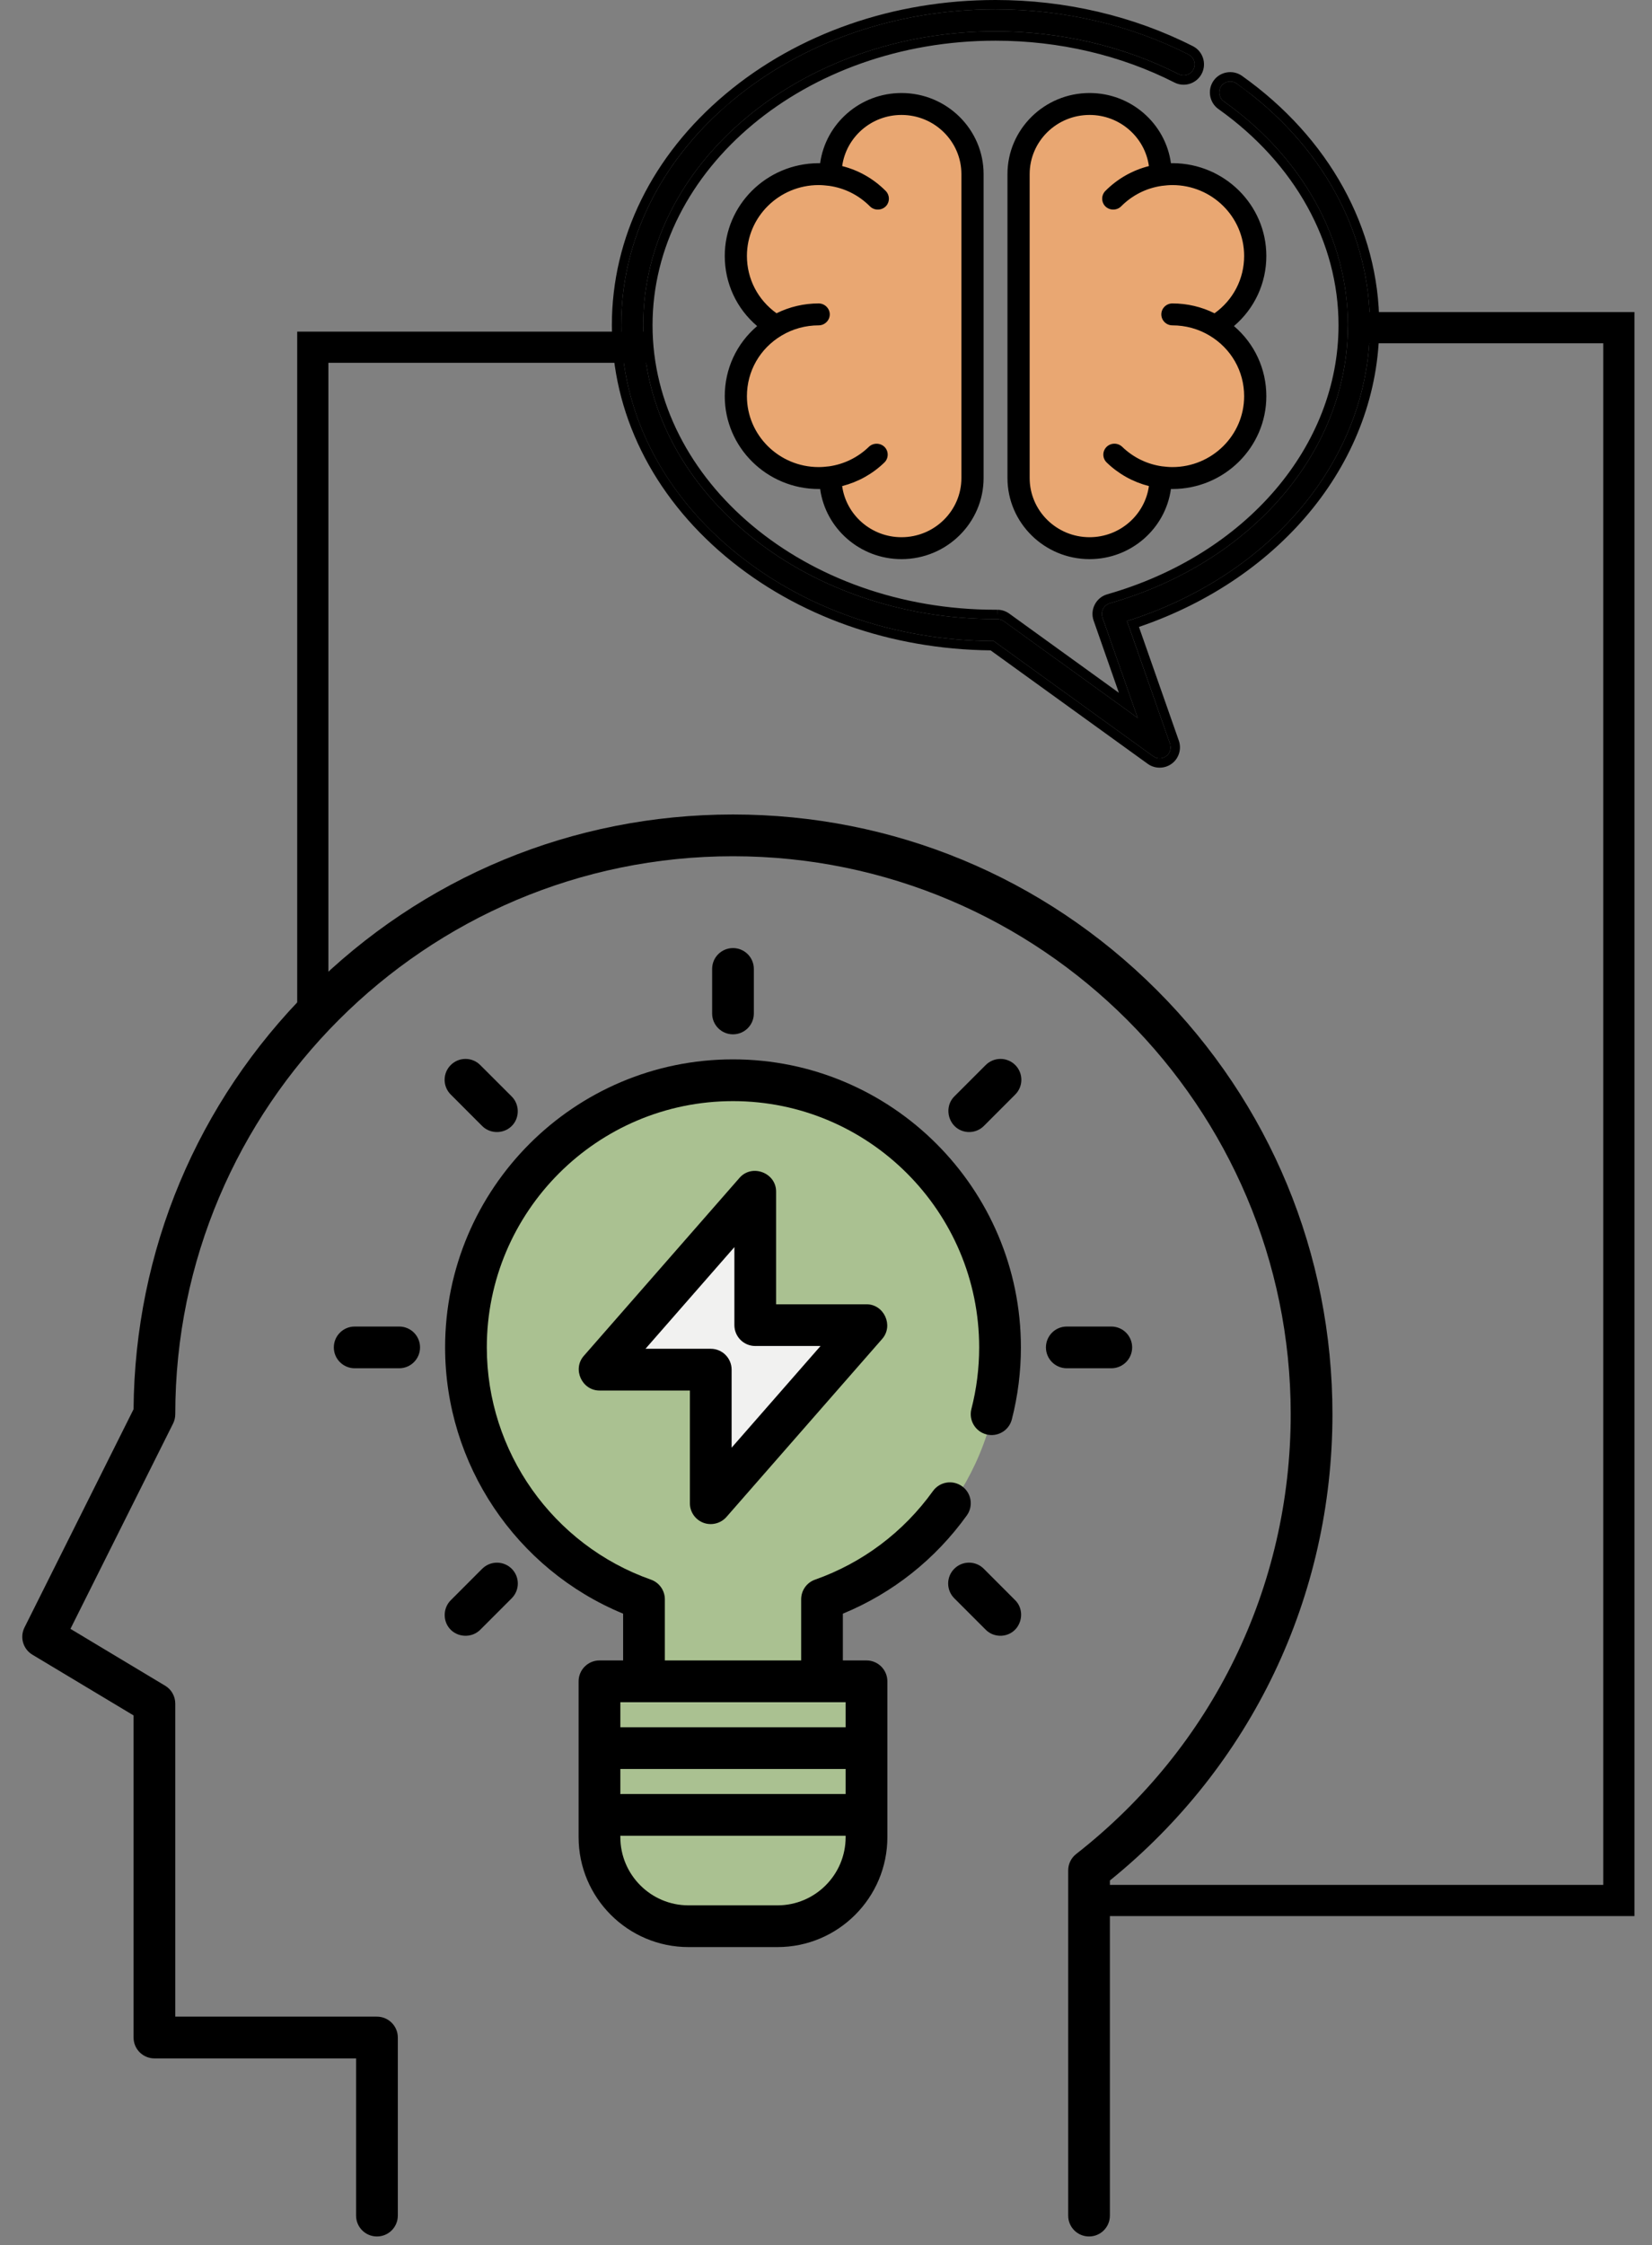 <svg width="53" height="72" viewBox="0 0 53 72" fill="none" xmlns="http://www.w3.org/2000/svg">
<rect x="0" y="0" width="53" height="72" fill="#808080" stroke="none"/>
<path d="M32.083 43.341C32.083 38.614 28.248 34.782 23.516 34.782C18.785 34.782 14.949 38.614 14.949 43.341C14.949 47.068 17.333 50.237 20.66 51.413V56.18H26.372V51.413C29.699 50.237 32.083 47.068 32.083 43.341Z" fill="#AAC191"/>
<path d="M22.802 56.06V49.861C19.475 48.685 17.091 45.512 17.091 41.782C17.091 39.271 18.171 37.012 19.892 35.445C16.972 36.81 14.949 39.774 14.949 43.21C14.949 46.94 17.333 50.112 20.66 51.289V56.06H22.802Z" fill="#AAC191"/>
<path d="M24.944 61.772H22.088C20.511 61.772 19.233 60.493 19.233 58.916V53.919H27.8V58.916C27.8 60.493 26.521 61.772 24.944 61.772Z" fill="#AAC191"/>
<path d="M21.374 58.916V53.919H19.233V58.916C19.233 60.493 20.511 61.772 22.088 61.772H24.23C22.653 61.772 21.374 60.493 21.374 58.916Z" fill="#AAC191"/>
<path d="M24.23 38.212L19.233 43.924H22.802V48.207L27.8 42.496H24.23V38.212Z" fill="#F1F1F0"/>
<path d="M37.115 31.753C33.482 28.121 28.653 26.12 23.516 26.12C18.379 26.12 13.55 28.121 9.917 31.753C6.323 35.348 4.326 40.115 4.285 45.193L0.786 52.192C0.629 52.505 0.74 52.885 1.04 53.065L4.285 55.012V65.342C4.285 65.711 4.584 66.011 4.954 66.011H11.424V71.053C11.424 71.423 11.724 71.722 12.093 71.722C12.463 71.722 12.763 71.423 12.763 71.053V65.342C12.763 64.972 12.463 64.672 12.093 64.672H5.623V54.633C5.623 54.398 5.5 54.18 5.298 54.059L2.26 52.236L5.553 45.651C5.599 45.558 5.623 45.456 5.623 45.352C5.623 35.486 13.65 27.459 23.516 27.459C33.382 27.459 41.409 35.486 41.409 45.352C41.409 50.896 38.9 56.036 34.527 59.456C34.364 59.583 34.27 59.777 34.27 59.983V71.053C34.27 71.423 34.569 71.722 34.939 71.722C35.309 71.722 35.608 71.423 35.608 71.053V60.306C40.15 56.632 42.748 51.201 42.748 45.352C42.748 40.215 40.747 35.385 37.115 31.753Z" fill="black"/>
<path d="M31.018 48.598C31.234 48.298 31.166 47.88 30.866 47.664C30.566 47.448 30.148 47.516 29.932 47.816C28.982 49.136 27.674 50.119 26.149 50.658C25.881 50.752 25.703 51.005 25.703 51.289V53.249H21.33V51.289C21.33 51.005 21.151 50.752 20.884 50.658C17.734 49.545 15.618 46.551 15.618 43.21C15.618 38.855 19.161 35.312 23.516 35.312C27.871 35.312 31.414 38.855 31.414 43.21C31.414 43.879 31.33 44.544 31.165 45.185C31.073 45.543 31.289 45.908 31.647 46C32.005 46.092 32.37 45.877 32.462 45.519C32.655 44.768 32.753 43.992 32.753 43.21C32.753 38.117 28.609 33.973 23.516 33.973C18.423 33.973 14.28 38.117 14.28 43.21C14.28 46.958 16.556 50.331 19.991 51.749V53.249H19.233C18.863 53.249 18.563 53.549 18.563 53.919V58.916C18.563 60.86 20.145 62.441 22.088 62.441H24.944C26.888 62.441 28.469 60.86 28.469 58.916V53.919C28.469 53.549 28.169 53.249 27.8 53.249H27.041V51.749C28.634 51.093 30.002 50.011 31.018 48.598ZM27.13 57.533H19.947C19.931 57.533 19.917 57.534 19.902 57.535V56.73H27.13V57.533ZM24.944 61.103H22.088C20.883 61.103 19.902 60.122 19.902 58.916V58.869C19.917 58.87 19.931 58.872 19.947 58.872H27.13V58.916C27.13 60.122 26.149 61.103 24.944 61.103ZM27.13 55.391H19.902V54.588H20.66H26.372H27.13V55.391Z" fill="black"/>
<path d="M22.567 48.834C22.825 48.931 23.124 48.856 23.306 48.648L28.303 42.937C28.675 42.512 28.363 41.827 27.8 41.827H24.899V38.212C24.899 37.608 24.125 37.316 23.726 37.772L18.729 43.483C18.357 43.907 18.67 44.593 19.233 44.593H22.133V48.207C22.133 48.486 22.306 48.736 22.567 48.834ZM20.708 43.255L23.561 39.994V42.496C23.561 42.865 23.86 43.165 24.23 43.165H26.325L23.472 46.426V43.924C23.472 43.554 23.172 43.254 22.802 43.254H20.708V43.255Z" fill="black"/>
<path d="M24.185 32.501V31.073C24.185 30.703 23.886 30.404 23.516 30.404C23.146 30.404 22.847 30.703 22.847 31.073V32.501C22.847 32.871 23.146 33.17 23.516 33.17C23.886 33.17 24.185 32.871 24.185 32.501Z" fill="black"/>
<path d="M15.47 36.111C15.743 36.383 16.202 36.365 16.453 36.072C16.677 35.81 16.661 35.408 16.417 35.164L15.407 34.155C15.146 33.893 14.722 33.893 14.461 34.155C14.199 34.416 14.199 34.84 14.461 35.101L15.47 36.111Z" fill="black"/>
<path d="M12.807 42.541H11.379C11.01 42.541 10.71 42.84 10.71 43.21C10.71 43.58 11.01 43.879 11.379 43.879H12.807C13.177 43.879 13.476 43.58 13.476 43.21C13.476 42.84 13.177 42.541 12.807 42.541Z" fill="black"/>
<path d="M15.47 50.309L14.461 51.319C14.217 51.562 14.201 51.965 14.425 52.227C14.676 52.519 15.135 52.537 15.407 52.265L16.417 51.255C16.678 50.994 16.678 50.57 16.417 50.309C16.156 50.048 15.732 50.048 15.47 50.309Z" fill="black"/>
<path d="M31.562 50.309C31.3 50.047 30.877 50.047 30.615 50.309C30.354 50.57 30.354 50.994 30.615 51.255L31.625 52.265C31.905 52.545 32.378 52.517 32.618 52.203C32.819 51.939 32.809 51.556 32.571 51.319L31.562 50.309Z" fill="black"/>
<path d="M36.322 43.21C36.322 42.84 36.023 42.541 35.653 42.541H34.225C33.855 42.541 33.556 42.84 33.556 43.21C33.556 43.58 33.855 43.879 34.225 43.879H35.653C36.023 43.879 36.322 43.58 36.322 43.21Z" fill="black"/>
<path d="M31.625 34.154L30.615 35.164C30.377 35.402 30.368 35.784 30.569 36.048C30.808 36.363 31.282 36.391 31.562 36.111L32.571 35.101C32.833 34.84 32.833 34.416 32.571 34.154C32.31 33.893 31.886 33.893 31.625 34.154Z" fill="black"/>
<path d="M43.531 10.508H51.937V60.947H35.124H50.628" stroke="black" stroke-miterlimit="10"/>
<path d="M20.844 11.135H10.035V32.752" stroke="black" stroke-miterlimit="10"/>
<path d="M28.911 3.239C30.16 3.239 31.173 4.25 31.173 5.498V15.288C31.173 16.415 30.346 17.346 29.265 17.517C29.248 17.519 29.231 17.522 29.214 17.524C29.173 17.53 29.132 17.535 29.091 17.538C29.046 17.542 29.002 17.544 28.957 17.545C28.942 17.545 28.926 17.548 28.911 17.548C28.909 17.548 28.907 17.547 28.905 17.547C28.903 17.547 28.901 17.548 28.898 17.548C27.653 17.548 26.643 16.539 26.642 15.294V15.267C26.52 15.284 26.394 15.294 26.267 15.294C24.813 15.294 23.635 14.116 23.635 12.664C23.635 12.628 23.637 12.593 23.639 12.558C23.671 11.645 24.166 10.85 24.899 10.402C24.141 9.941 23.635 9.108 23.635 8.156V8.134C23.635 6.678 24.816 5.498 26.273 5.498C26.401 5.498 26.527 5.508 26.65 5.525V5.498C26.65 4.25 27.662 3.239 28.911 3.239Z" fill="#E9A772"/>
<path d="M34.967 3.239C36.216 3.239 37.228 4.25 37.229 5.498V5.525C37.352 5.508 37.478 5.498 37.605 5.498C39.062 5.498 40.243 6.678 40.243 8.134C40.243 8.138 40.242 8.142 40.242 8.146C40.242 8.15 40.243 8.153 40.243 8.156C40.243 9.108 39.737 9.941 38.979 10.402C39.712 10.85 40.208 11.644 40.24 12.558C40.242 12.593 40.243 12.628 40.243 12.664C40.243 14.116 39.065 15.294 37.611 15.294C37.484 15.294 37.358 15.284 37.235 15.267V15.294C37.235 16.539 36.225 17.548 34.98 17.548C34.977 17.548 34.974 17.547 34.972 17.547C34.97 17.547 34.968 17.548 34.967 17.548C34.951 17.548 34.936 17.545 34.92 17.545C34.875 17.544 34.831 17.542 34.786 17.538C34.745 17.535 34.705 17.53 34.664 17.524C34.645 17.522 34.627 17.52 34.608 17.517C33.53 17.345 32.706 16.414 32.706 15.288V5.498C32.706 4.25 33.718 3.239 34.967 3.239Z" fill="#E9A772"/>
<path d="M43.949 10.43C43.949 7.433 42.39 4.608 39.672 2.678C39.515 2.566 39.291 2.604 39.18 2.761C39.069 2.917 39.107 3.141 39.263 3.252C41.793 5.049 43.243 7.665 43.243 10.43C43.243 14.457 40.174 18.041 35.605 19.347C35.413 19.402 35.303 19.614 35.369 19.803L36.499 23.023L32.203 19.92C32.142 19.877 32.07 19.854 31.996 19.854C31.996 19.854 31.996 19.854 31.996 19.854L31.939 19.854C25.706 19.854 20.635 15.627 20.635 10.43C20.635 5.233 25.706 1.005 31.939 1.005C34.017 1.005 36.049 1.48 37.815 2.378C37.988 2.466 38.2 2.397 38.289 2.223C38.377 2.05 38.308 1.838 38.134 1.749C36.27 0.801 34.128 0.3 31.939 0.3C28.743 0.3 25.735 1.347 23.47 3.246C21.187 5.161 19.93 7.712 19.93 10.43C19.93 13.147 21.187 15.699 23.47 17.613C25.722 19.502 28.707 20.547 31.883 20.559L36.997 24.253C37.131 24.35 37.319 24.339 37.441 24.227C37.544 24.133 37.583 23.983 37.536 23.851L36.156 19.917C40.833 18.441 43.949 14.668 43.949 10.43Z" fill="black"/>
<path d="M20.635 10.43C20.635 5.233 25.706 1.005 31.939 1.005C34.017 1.005 36.049 1.481 37.815 2.378C37.967 2.455 38.148 2.412 38.25 2.283L38.289 2.224C38.366 2.072 38.323 1.891 38.195 1.788L38.134 1.75C36.27 0.802 34.128 0.3 31.939 0.3C28.743 0.3 25.735 1.347 23.471 3.246L23.054 3.612C21.035 5.48 19.93 7.882 19.93 10.43C19.93 13.147 21.188 15.698 23.471 17.613C25.722 19.502 28.707 20.547 31.883 20.559L36.997 24.253C37.131 24.35 37.319 24.338 37.441 24.227C37.518 24.157 37.56 24.054 37.556 23.952L37.536 23.851L36.157 19.917C40.833 18.441 43.949 14.668 43.949 10.43C43.948 7.62 42.578 4.961 40.167 3.049L39.671 2.677C39.515 2.567 39.291 2.604 39.18 2.761L39.145 2.822C39.08 2.971 39.126 3.155 39.263 3.252C41.792 5.048 43.244 7.665 43.244 10.43L43.234 10.806C43.05 14.679 40.031 18.082 35.605 19.347L35.537 19.374C35.388 19.454 35.311 19.637 35.368 19.802L36.499 23.023L32.203 19.921C32.143 19.878 32.071 19.854 31.997 19.854H31.939C25.706 19.854 20.635 15.626 20.635 10.43ZM44.249 10.43C44.249 14.735 41.152 18.534 36.54 20.105L37.819 23.751C37.906 23.997 37.836 24.274 37.644 24.449C37.417 24.656 37.071 24.676 36.822 24.496L31.781 20.857C28.579 20.823 25.563 19.76 23.277 17.843C20.934 15.877 19.63 13.245 19.63 10.43C19.63 7.614 20.934 4.982 23.277 3.016C25.601 1.067 28.678 0 31.939 0C34.173 0 36.362 0.511 38.27 1.481H38.271C38.592 1.645 38.719 2.038 38.556 2.36C38.392 2.681 38 2.809 37.679 2.646C35.958 1.77 33.973 1.305 31.939 1.305C25.818 1.305 20.935 5.448 20.935 10.43C20.935 15.412 25.818 19.554 31.939 19.554H31.992L31.995 19.745C31.995 19.683 31.997 19.619 31.997 19.554C32.134 19.554 32.267 19.597 32.378 19.677L35.897 22.218L35.086 19.902C34.962 19.55 35.164 19.161 35.522 19.059C39.993 17.781 42.943 14.293 42.943 10.43C42.943 7.775 41.551 5.245 39.09 3.497C38.798 3.29 38.728 2.879 38.935 2.587C39.142 2.295 39.553 2.226 39.845 2.432C42.632 4.412 44.249 7.324 44.249 10.43Z" fill="black"/>
<path d="M23.252 12.706C23.252 14.347 24.603 15.682 26.265 15.682C26.281 15.682 26.297 15.682 26.312 15.681C26.486 16.95 27.59 17.931 28.922 17.931C30.374 17.931 31.556 16.764 31.556 15.33V5.584C31.556 4.15 30.374 2.983 28.922 2.983C27.59 2.983 26.487 3.964 26.312 5.233C26.289 5.232 26.265 5.232 26.242 5.234C24.591 5.248 23.252 6.575 23.252 8.208C23.252 9.087 23.632 9.897 24.291 10.457C23.632 11.017 23.252 11.827 23.252 12.706ZM25.076 10.76C25.434 10.546 25.843 10.434 26.265 10.434C26.459 10.434 26.621 10.274 26.621 10.082C26.621 9.891 26.459 9.731 26.265 9.731C25.791 9.731 25.331 9.839 24.913 10.046C24.316 9.619 23.963 8.946 23.963 8.208C23.963 6.955 24.996 5.935 26.265 5.935C26.379 5.935 26.491 5.947 26.603 5.96C27.098 6.031 27.552 6.258 27.909 6.617C28.054 6.764 28.302 6.754 28.436 6.597C28.552 6.461 28.544 6.253 28.417 6.125C28.026 5.731 27.545 5.459 27.019 5.326C27.147 4.401 27.951 3.686 28.922 3.686C29.982 3.686 30.844 4.537 30.844 5.584V15.33C30.844 16.377 29.982 17.228 28.922 17.228C27.951 17.228 27.146 16.513 27.018 15.588C27.525 15.459 27.991 15.202 28.374 14.831C28.512 14.697 28.515 14.471 28.379 14.334C28.243 14.198 28.014 14.195 27.876 14.329C27.524 14.669 27.081 14.886 26.602 14.955C26.49 14.968 26.378 14.979 26.265 14.979C24.996 14.979 23.963 13.959 23.963 12.706C23.963 11.903 24.379 11.176 25.076 10.76Z" fill="black"/>
<path d="M40.627 8.208C40.627 6.575 39.286 5.246 37.635 5.233C37.612 5.232 37.589 5.232 37.566 5.233C37.392 3.964 36.288 2.983 34.956 2.983C33.504 2.983 32.322 4.15 32.322 5.584V15.33C32.322 16.764 33.504 17.931 34.956 17.931C36.288 17.931 37.392 16.95 37.566 15.681C37.582 15.682 37.597 15.682 37.613 15.682C39.275 15.682 40.627 14.347 40.627 12.706C40.627 11.827 40.246 11.017 39.588 10.457C40.246 9.897 40.627 9.087 40.627 8.208ZM38.965 10.047C38.547 9.839 38.087 9.731 37.613 9.731C37.417 9.731 37.258 9.888 37.258 10.082C37.258 10.276 37.417 10.434 37.613 10.434C38.036 10.434 38.444 10.546 38.802 10.76C39.499 11.176 39.915 11.903 39.915 12.706C39.915 13.959 38.882 14.979 37.613 14.979C37.5 14.979 37.388 14.967 37.275 14.954C36.797 14.885 36.354 14.669 36.003 14.329C35.862 14.194 35.637 14.196 35.499 14.334C35.362 14.473 35.364 14.695 35.504 14.831C35.887 15.202 36.353 15.459 36.86 15.588C36.732 16.513 35.927 17.228 34.956 17.228C33.896 17.228 33.034 16.377 33.034 15.33V5.584C33.034 4.537 33.896 3.686 34.956 3.686C35.927 3.686 36.732 4.401 36.86 5.326C36.333 5.459 35.852 5.731 35.461 6.125C35.334 6.253 35.326 6.46 35.443 6.597C35.576 6.754 35.824 6.763 35.969 6.617C36.326 6.258 36.781 6.031 37.275 5.96C37.388 5.947 37.5 5.935 37.613 5.935C38.882 5.935 39.915 6.955 39.915 8.208C39.915 8.946 39.563 9.619 38.965 10.047Z" fill="black"/>
</svg>
